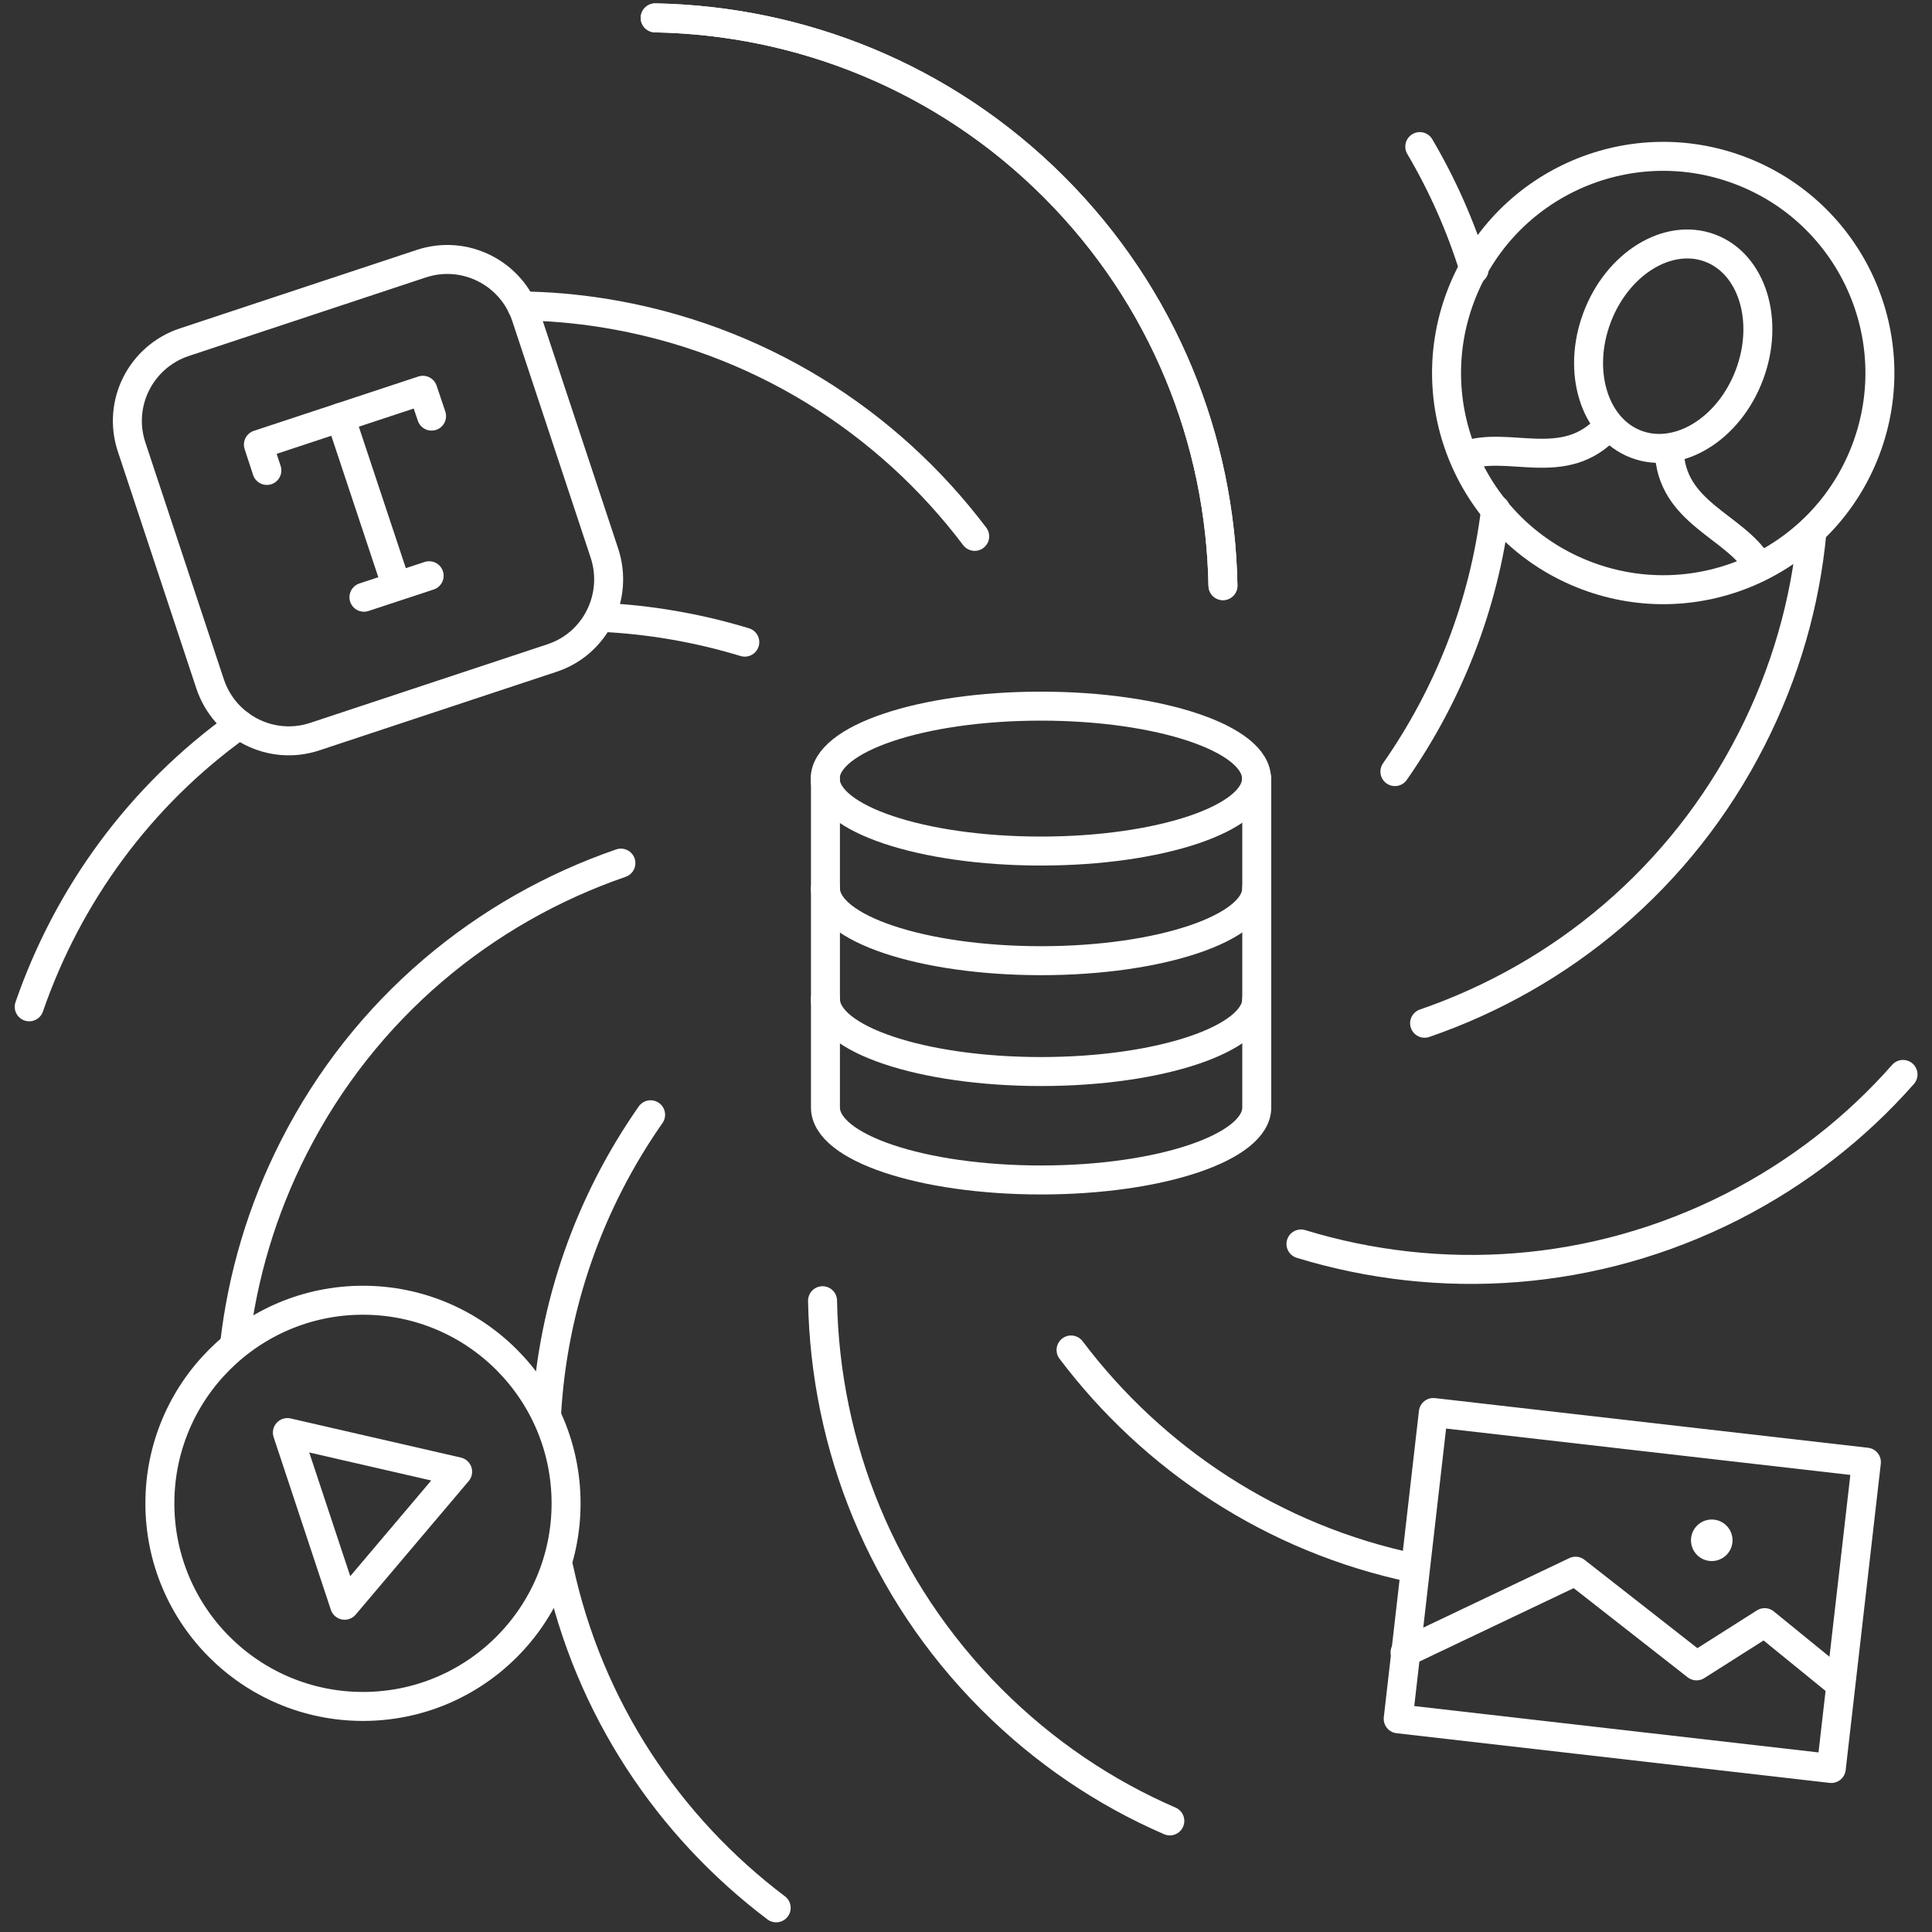 <?xml version="1.0" encoding="utf-8"?>
<!-- Generator: Adobe Illustrator 25.2.0, SVG Export Plug-In . SVG Version: 6.00 Build 0)  -->
<svg version="1.1" id="Layer_1" xmlns="http://www.w3.org/2000/svg" xmlns:xlink="http://www.w3.org/1999/xlink" x="0px" y="0px"
	 viewBox="0 0 80 80" style="enable-background:new 0 0 80 80;" xml:space="preserve">
<rect x="0" y="0" width="80" height="80" fill="#333333" stroke="none"/>
<style type="text/css">
	.st0{fill:#FFFFFF;stroke:#8723EB;stroke-width:2;stroke-linecap:round;stroke-linejoin:round;stroke-miterlimit:10;}
	.st1{fill:none;stroke:#8723EB;stroke-width:1.927;stroke-linecap:round;stroke-linejoin:round;stroke-miterlimit:10;}
	.st2{fill:none;stroke:#8723EB;stroke-width:1.815;stroke-linecap:round;stroke-linejoin:round;stroke-miterlimit:10;}
	.st3{fill:#FFFFFF;stroke:#8723EB;stroke-width:2;stroke-linecap:round;stroke-linejoin:round;stroke-miterlimit:10;}
	.st4{fill:#8723EB;}
	.st5{fill:none;stroke:#8723EB;stroke-width:2;stroke-linecap:round;stroke-linejoin:round;stroke-miterlimit:10;}
	.st6{fill:#FFFFFF;stroke:#8723EB;stroke-width:3;stroke-linecap:round;stroke-linejoin:round;stroke-miterlimit:10;}
	.st7{fill:none;stroke:#8723EB;stroke-width:3;stroke-linecap:round;stroke-linejoin:round;stroke-miterlimit:10;}
	.st8{fill:none;stroke:#8723EB;stroke-width:1.96;stroke-linecap:round;stroke-linejoin:round;stroke-miterlimit:10;}
	.st9{fill:none;stroke:#8723EB;stroke-width:1.892;stroke-linecap:round;stroke-linejoin:round;stroke-miterlimit:10;}
	.st10{fill:none;stroke:#8723EB;stroke-width:1.778;stroke-linecap:round;stroke-linejoin:round;stroke-miterlimit:10;}
	.st11{fill:none;stroke:#8723EB;stroke-width:1.742;stroke-linecap:round;stroke-linejoin:round;stroke-miterlimit:10;}
	.st12{fill:none;stroke:#8723EB;stroke-width:1.668;stroke-linecap:round;stroke-linejoin:round;stroke-miterlimit:10;}
	.st13{fill:none;stroke:#8723EB;stroke-width:1.925;stroke-linecap:round;stroke-linejoin:round;stroke-miterlimit:10;}
	.st14{fill:none;stroke:#8723EB;stroke-width:1.743;stroke-linecap:round;stroke-linejoin:round;stroke-miterlimit:10;}
	.st15{fill:none;stroke:#8723EB;stroke-width:1.643;stroke-linecap:round;stroke-linejoin:round;stroke-miterlimit:10;}
	.st16{fill:none;stroke:#8723EB;stroke-width:2;stroke-linecap:round;stroke-linejoin:round;}
	.st17{fill:none;stroke:#8723EB;stroke-width:2;stroke-linecap:round;stroke-linejoin:round;stroke-dasharray:3.95,4.937;}
	.st18{fill:none;stroke:#8723EB;stroke-width:2;stroke-linecap:round;stroke-linejoin:round;stroke-dasharray:3.885,4.856;}
	.st19{fill:none;stroke:#8723EB;stroke-width:2;stroke-linecap:round;stroke-linejoin:round;stroke-dasharray:3.982,4.978;}
	.st20{fill:none;stroke:#8723EB;stroke-width:2;stroke-miterlimit:10;}
	.st21{fill:none;stroke:#1FDB3E;stroke-width:2;stroke-linecap:round;stroke-linejoin:round;stroke-miterlimit:10;}
	.st22{fill:none;stroke:#8723EB;stroke-width:0.383;stroke-miterlimit:10;}
	
		.st23{fill:none;stroke:#8723EB;stroke-width:2;stroke-linecap:round;stroke-linejoin:round;stroke-miterlimit:10;stroke-dasharray:0.01,4;}
	
		.st24{fill:none;stroke:#8723EB;stroke-width:2;stroke-linecap:round;stroke-linejoin:round;stroke-miterlimit:10;stroke-dasharray:5,5;}
	.st25{clip-path:url(#SVGID_4_);}
	
		.st26{fill:none;stroke:#8723EB;stroke-width:2;stroke-linecap:round;stroke-linejoin:round;stroke-miterlimit:10;stroke-dasharray:0,5;}
	.st27{clip-path:url(#SVGID_10_);}
	.st28{clip-path:url(#SVGID_16_);}
	.st29{fill-rule:evenodd;clip-rule:evenodd;}
	.st30{fill:none;stroke:#C824EA;stroke-width:2;stroke-linecap:round;stroke-linejoin:round;stroke-miterlimit:10;}
	.st31{fill:#FFFFFF;}
	.st32{fill:none;stroke:#8723EB;stroke-width:1.5;stroke-linecap:round;stroke-linejoin:round;stroke-miterlimit:10;}
	.st33{fill:#FFFFFF;stroke:#8723EB;stroke-width:1.5;stroke-linecap:round;stroke-linejoin:round;stroke-miterlimit:10;}
	.st34{opacity:0.6;}
	.st35{clip-path:url(#SVGID_22_);}
	.st36{clip-path:url(#SVGID_28_);}
	
		.st37{fill:none;stroke:#8723EB;stroke-width:2;stroke-linecap:round;stroke-linejoin:round;stroke-miterlimit:10;stroke-dasharray:0.01,5;}
	.st38{clip-path:url(#SVGID_34_);}
	.st39{fill:none;stroke:#24EA45;stroke-width:2;stroke-linecap:round;stroke-linejoin:round;stroke-miterlimit:10;}
	.st40{fill:none;stroke:#FFFFFF;stroke-width:1.2;stroke-linecap:round;stroke-linejoin:round;stroke-miterlimit:10;}
	.st41{fill:none;stroke:#8723EB;stroke-width:1.5;stroke-miterlimit:10;}
	.st42{fill:none;stroke:#FFFFFF;stroke-width:4;stroke-miterlimit:10;}
	.st43{clip-path:url(#SVGID_40_);}
	.st44{fill:#25E8D9;}
	
		.st45{fill:none;stroke:#8723EB;stroke-width:1.5;stroke-linecap:round;stroke-linejoin:round;stroke-miterlimit:10;stroke-dasharray:0,4;}
	.st46{fill:#07EF07;}
	.st47{fill:none;stroke:#FFFFFF;stroke-width:1.2;stroke-miterlimit:10;}
	.st48{fill:#FFFFFF;stroke:#FFFFFF;stroke-width:1.2;stroke-linecap:round;stroke-linejoin:round;stroke-miterlimit:10;}
	.st49{fill:none;stroke:#FFFFFF;stroke-width:1.2;stroke-linecap:round;stroke-miterlimit:10;}
	.st50{fill:#701FC7;stroke:#FFFFFF;stroke-miterlimit:10;}
	
		.st51{fill:none;stroke:#FFFFFF;stroke-width:1.2;stroke-linecap:round;stroke-linejoin:round;stroke-miterlimit:10;stroke-dasharray:0,4;}
	.st52{fill:#701FC7;stroke:#FFFFFF;stroke-linecap:round;stroke-miterlimit:10;}
</style>
<g>
	<g>
		<ellipse class="st40" cx="43.1" cy="32.24" rx="8.93" ry="3"/>
		<path class="st40" d="M52.04,36.78c0,1.65-4,3-8.93,3s-8.93-1.34-8.93-3"/>
		<path class="st40" d="M52.04,41.37c0,1.65-4,3-8.93,3s-8.93-1.34-8.93-3"/>
		<path class="st40" d="M52.04,32.24v13.62c0,1.65-4,3-8.93,3s-8.93-1.34-8.93-3V32.24"/>
	</g>
	<g>
		<g>
			<path class="st40" d="M50.64,24.25c-0.11-5.99-2.43-11.94-7-16.51s-10.53-6.89-16.51-7"/>
		</g>
	</g>
	<g>
		<g>
			<path class="st40" d="M50.64,24.25c-0.11-5.99-2.43-11.94-7-16.51s-10.53-6.89-16.51-7"/>
		</g>
	</g>
	<g>
		<g>
			<path class="st40" d="M40.36,22.21c-3.61-4.78-8.99-8.23-15.37-9.25c-1.14-0.18-2.27-0.28-3.39-0.29"/>
		</g>
	</g>
	<g>
		<g>
			<path class="st40" d="M9.92,30c-4.15,2.96-7.12,7.09-8.71,11.69"/>
			<path class="st40" d="M30.84,26.59c-1.94-0.59-3.96-0.94-6-1.03"/>
		</g>
	</g>
	<g>
		<g>
			<path class="st40" d="M25.71,35.74c-5.66,1.95-10.61,6-13.54,11.76c-1.33,2.61-2.13,5.36-2.45,8.11"/>
		</g>
	</g>
	<g>
		<g>
			<path class="st40" d="M23.14,64.94c1.25,5.81,4.55,10.7,9,14.06"/>
			<path class="st40" d="M26.94,46.16c-2.52,3.6-4.06,7.89-4.31,12.44"/>
		</g>
	</g>
	<g>
		<g>
			<path class="st40" d="M34.06,53.86c0.11,5.99,2.43,11.94,7,16.51c2.19,2.19,4.7,3.87,7.38,5.03"/>
		</g>
	</g>
	<g>
		<g>
			<path class="st40" d="M44.35,55.9c3.39,4.49,8.35,7.82,14.23,9.04"/>
		</g>
	</g>
	<g>
		<g>
			<path class="st40" d="M53.87,51.51c5.73,1.75,12.11,1.38,17.87-1.55c2.76-1.41,5.13-3.28,7.06-5.47"/>
		</g>
	</g>
	<g>
		<g>
			<path class="st40" d="M58.99,42.37c5.66-1.95,10.61-6,13.54-11.76c1.41-2.77,2.23-5.68,2.5-8.6"/>
		</g>
	</g>
	<g>
		<g>
			<path class="st40" d="M61.04,11.16c-0.56-1.81-1.32-3.51-2.25-5.09"/>
			<path class="st40" d="M57.76,31.95c2.22-3.18,3.69-6.89,4.17-10.85"/>
		</g>
	</g>
	<g>
		<g>
			
				<rect x="58.54" y="59.44" transform="matrix(0.994 0.114 -0.114 0.994 7.939 -7.268)" class="st40" width="18.04" height="12.76"/>
			<polyline class="st40" points="58.18,68.42 61.71,66.74 65.24,65.06 70.25,68.98 73.07,67.19 76.19,69.73 			"/>
		</g>
		<circle class="st31" cx="70.88" cy="63.78" r="0.86"/>
	</g>
	<g>
		<g>
			<path class="st40" d="M22.85,27.25l-9.81,3.25c-1.8,0.6-3.74-0.38-4.34-2.18l-3.25-9.81c-0.6-1.8,0.38-3.74,2.18-4.34l9.81-3.25
				c1.8-0.6,3.74,0.38,4.34,2.18l3.25,9.81C25.62,24.72,24.65,26.66,22.85,27.25z"/>
		</g>
		<g>
			<line class="st40" x1="16.38" y1="24.15" x2="14.1" y2="17.29"/>
			<g>
				<polyline class="st40" points="17.87,17.23 17.51,16.16 10.7,18.41 11.05,19.48 				"/>
			</g>
			<line class="st40" x1="15.07" y1="24.73" x2="17.77" y2="23.84"/>
		</g>
	</g>
	<g>
		
			<ellipse transform="matrix(0.352 -0.936 0.936 0.352 30.138 74.491)" class="st40" cx="68.9" cy="15.47" rx="8.97" ry="8.97"/>
		<g>
			<g>
				<path class="st40" d="M66.55,17.7c-1.8,1.94-4.13,0.5-5.93,1.19"/>
				<path class="st40" d="M69.12,18.64c0.06,2.62,2.75,3.14,3.7,4.79"/>
			</g>
			
				<ellipse transform="matrix(0.352 -0.936 0.936 0.352 31.443 74.164)" class="st40" cx="69.32" cy="14.36" rx="4.34" ry="3.37"/>
		</g>
	</g>
	<g>
		<circle class="st40" cx="15.03" cy="62.25" r="8.41"/>
		<polygon class="st40" points="11.9,59.32 18.95,60.94 14.27,66.47 		"/>
	</g>
</g>
</svg>
